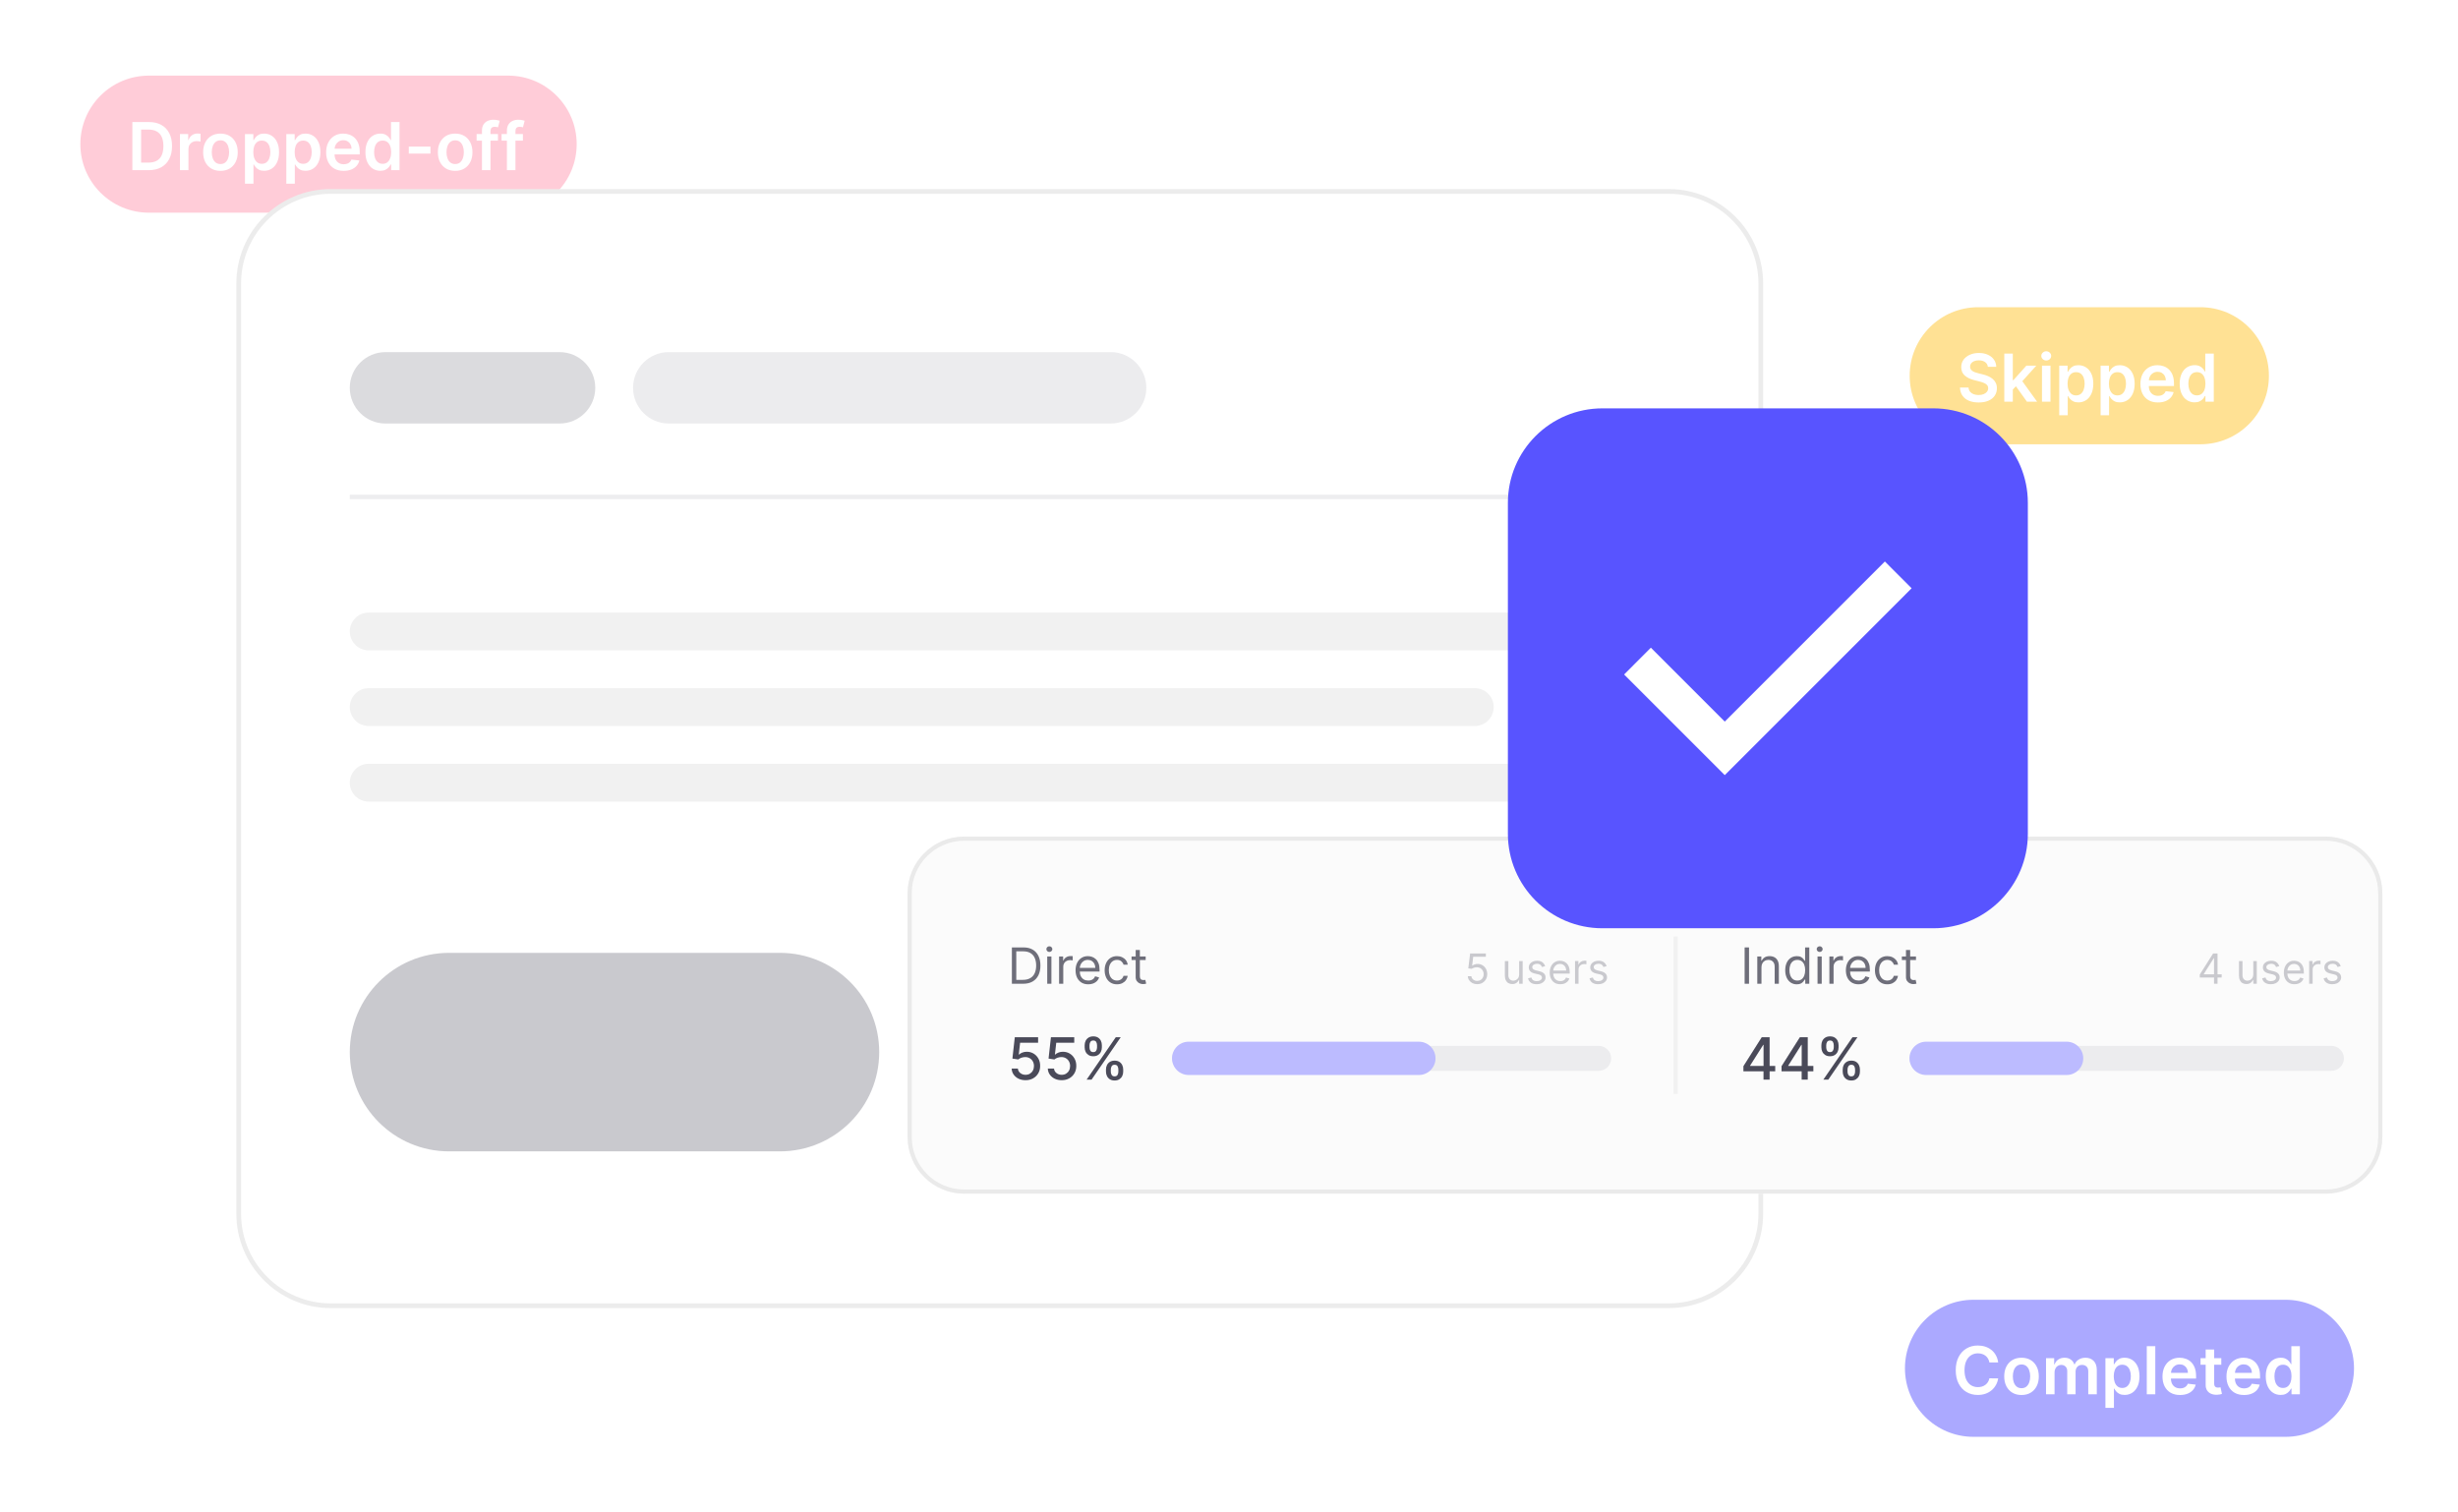 <svg width="520" height="320" viewBox="0 0 520 320" fill="none" xmlns="http://www.w3.org/2000/svg">
<g opacity="0.5">
<path d="M107.5 16H31.5C23.492 16 17 22.492 17 30.5C17 38.508 23.492 45 31.5 45H107.5C115.508 45 122 38.508 122 30.5C122 22.492 115.508 16 107.5 16Z" fill="#FF9AB2"/>
<path d="M31.454 36.002H28.004V25.82H31.524C32.535 25.82 33.403 26.024 34.129 26.432C34.858 26.836 35.418 27.418 35.809 28.177C36.2 28.936 36.396 29.844 36.396 30.901C36.396 31.962 36.199 32.873 35.804 33.636C35.413 34.398 34.848 34.983 34.109 35.391C33.373 35.798 32.488 36.002 31.454 36.002ZM29.848 34.406H31.365C32.074 34.406 32.666 34.277 33.14 34.019C33.614 33.757 33.97 33.367 34.209 32.85C34.447 32.33 34.566 31.68 34.566 30.901C34.566 30.122 34.447 29.476 34.209 28.962C33.97 28.445 33.617 28.059 33.15 27.804C32.685 27.546 32.109 27.416 31.419 27.416H29.848V34.406Z" fill="white"/>
<path d="M38.069 35.996V28.359H39.814V29.632H39.893C40.033 29.191 40.271 28.852 40.609 28.613C40.951 28.371 41.34 28.25 41.778 28.25C41.877 28.25 41.988 28.255 42.111 28.265C42.237 28.271 42.341 28.283 42.424 28.3V29.955C42.348 29.929 42.227 29.905 42.061 29.886C41.899 29.862 41.741 29.851 41.589 29.851C41.261 29.851 40.966 29.922 40.704 30.065C40.445 30.204 40.241 30.398 40.092 30.646C39.943 30.895 39.868 31.182 39.868 31.506V35.996H38.069Z" fill="white"/>
<path d="M46.636 36.151C45.89 36.151 45.244 35.986 44.697 35.658C44.15 35.33 43.726 34.871 43.424 34.281C43.126 33.691 42.977 33.002 42.977 32.213C42.977 31.424 43.126 30.733 43.424 30.14C43.726 29.547 44.15 29.086 44.697 28.758C45.244 28.43 45.89 28.266 46.636 28.266C47.382 28.266 48.028 28.43 48.575 28.758C49.122 29.086 49.544 29.547 49.843 30.14C50.144 30.733 50.295 31.424 50.295 32.213C50.295 33.002 50.144 33.691 49.843 34.281C49.544 34.871 49.122 35.33 48.575 35.658C48.028 35.986 47.382 36.151 46.636 36.151ZM46.646 34.709C47.05 34.709 47.389 34.598 47.66 34.376C47.932 34.15 48.134 33.849 48.267 33.471C48.403 33.093 48.471 32.672 48.471 32.208C48.471 31.741 48.403 31.318 48.267 30.94C48.134 30.559 47.932 30.256 47.66 30.031C47.389 29.805 47.05 29.692 46.646 29.692C46.232 29.692 45.887 29.805 45.612 30.031C45.34 30.256 45.136 30.559 45.001 30.94C44.868 31.318 44.802 31.741 44.802 32.208C44.802 32.672 44.868 33.093 45.001 33.471C45.136 33.849 45.34 34.15 45.612 34.376C45.887 34.598 46.232 34.709 46.646 34.709Z" fill="white"/>
<path d="M51.823 38.865V28.365H53.593V29.628H53.697C53.79 29.442 53.921 29.245 54.09 29.036C54.259 28.824 54.488 28.643 54.776 28.494C55.064 28.342 55.432 28.266 55.88 28.266C56.47 28.266 57.002 28.416 57.475 28.718C57.953 29.016 58.331 29.459 58.609 30.046C58.891 30.629 59.032 31.345 59.032 32.193C59.032 33.032 58.894 33.744 58.619 34.331C58.344 34.918 57.969 35.365 57.495 35.673C57.021 35.981 56.484 36.136 55.885 36.136C55.447 36.136 55.084 36.063 54.796 35.917C54.508 35.771 54.275 35.595 54.1 35.39C53.927 35.181 53.793 34.984 53.697 34.798H53.623V38.865H51.823ZM53.588 32.183C53.588 32.677 53.657 33.11 53.797 33.481C53.939 33.852 54.143 34.142 54.408 34.351C54.676 34.556 55.001 34.659 55.383 34.659C55.78 34.659 56.113 34.553 56.382 34.341C56.65 34.126 56.852 33.832 56.988 33.461C57.127 33.086 57.197 32.66 57.197 32.183C57.197 31.709 57.129 31.288 56.993 30.921C56.857 30.553 56.655 30.264 56.387 30.055C56.118 29.847 55.783 29.742 55.383 29.742C54.998 29.742 54.672 29.843 54.403 30.046C54.135 30.248 53.931 30.531 53.791 30.896C53.656 31.26 53.588 31.689 53.588 32.183Z" fill="white"/>
<path d="M60.573 38.865V28.365H62.343V29.628H62.447C62.54 29.442 62.671 29.245 62.84 29.036C63.009 28.824 63.238 28.643 63.526 28.494C63.814 28.342 64.182 28.266 64.63 28.266C65.22 28.266 65.751 28.416 66.225 28.718C66.703 29.016 67.081 29.459 67.359 30.046C67.641 30.629 67.782 31.345 67.782 32.193C67.782 33.032 67.644 33.744 67.369 34.331C67.094 34.918 66.719 35.365 66.245 35.673C65.771 35.981 65.234 36.136 64.635 36.136C64.197 36.136 63.834 36.063 63.546 35.917C63.258 35.771 63.026 35.595 62.85 35.39C62.677 35.181 62.543 34.984 62.447 34.798H62.373V38.865H60.573ZM62.338 32.183C62.338 32.677 62.407 33.11 62.547 33.481C62.689 33.852 62.893 34.142 63.158 34.351C63.426 34.556 63.751 34.659 64.132 34.659C64.53 34.659 64.863 34.553 65.132 34.341C65.4 34.126 65.602 33.832 65.738 33.461C65.877 33.086 65.947 32.66 65.947 32.183C65.947 31.709 65.879 31.288 65.743 30.921C65.607 30.553 65.405 30.264 65.137 30.055C64.868 29.847 64.534 29.742 64.132 29.742C63.748 29.742 63.422 29.843 63.153 30.046C62.885 30.248 62.681 30.531 62.541 30.896C62.406 31.26 62.338 31.689 62.338 32.183Z" fill="white"/>
<path d="M72.703 36.151C71.938 36.151 71.276 35.992 70.72 35.673C70.166 35.352 69.74 34.898 69.442 34.311C69.144 33.721 68.995 33.027 68.995 32.228C68.995 31.442 69.144 30.753 69.442 30.16C69.744 29.563 70.165 29.099 70.705 28.768C71.245 28.433 71.88 28.266 72.609 28.266C73.08 28.266 73.524 28.342 73.941 28.494C74.362 28.643 74.733 28.875 75.055 29.19C75.38 29.505 75.635 29.906 75.821 30.393C76.006 30.877 76.099 31.454 76.099 32.124V32.675H69.84V31.462H74.374C74.371 31.118 74.296 30.811 74.15 30.543C74.004 30.271 73.8 30.057 73.539 29.901C73.28 29.745 72.978 29.668 72.634 29.668C72.266 29.668 71.943 29.757 71.664 29.936C71.386 30.112 71.169 30.344 71.013 30.632C70.861 30.917 70.783 31.23 70.779 31.572V32.631C70.779 33.075 70.861 33.456 71.023 33.774C71.185 34.089 71.412 34.331 71.704 34.5C71.996 34.666 72.337 34.749 72.728 34.749C72.99 34.749 73.227 34.712 73.439 34.639C73.651 34.563 73.835 34.452 73.991 34.306C74.147 34.16 74.264 33.98 74.344 33.764L76.024 33.953C75.918 34.397 75.716 34.785 75.418 35.117C75.123 35.445 74.745 35.7 74.284 35.882C73.824 36.061 73.297 36.151 72.703 36.151Z" fill="white"/>
<path d="M80.455 36.136C79.855 36.136 79.319 35.982 78.844 35.674C78.371 35.366 77.996 34.918 77.721 34.332C77.446 33.745 77.308 33.032 77.308 32.194C77.308 31.345 77.448 30.63 77.726 30.046C78.008 29.459 78.387 29.017 78.864 28.719C79.342 28.417 79.874 28.266 80.46 28.266C80.908 28.266 81.276 28.343 81.564 28.495C81.852 28.644 82.081 28.825 82.25 29.037C82.419 29.246 82.55 29.443 82.643 29.629H82.717V25.82H84.522V36.002H82.752V34.799H82.643C82.55 34.985 82.416 35.182 82.24 35.391C82.064 35.596 81.832 35.772 81.544 35.918C81.256 36.063 80.893 36.136 80.455 36.136ZM80.958 34.66C81.339 34.66 81.663 34.557 81.932 34.352C82.2 34.143 82.404 33.853 82.543 33.481C82.683 33.11 82.752 32.678 82.752 32.184C82.752 31.69 82.683 31.261 82.543 30.896C82.407 30.532 82.205 30.248 81.937 30.046C81.672 29.844 81.345 29.743 80.958 29.743C80.556 29.743 80.222 29.847 79.953 30.056C79.685 30.265 79.483 30.553 79.347 30.921C79.211 31.289 79.143 31.71 79.143 32.184C79.143 32.661 79.211 33.087 79.347 33.462C79.486 33.833 79.69 34.126 79.958 34.342C80.23 34.554 80.563 34.66 80.958 34.66Z" fill="white"/>
<path d="M91.068 31.016V32.497H86.485V31.016H91.068Z" fill="white"/>
<path d="M96.292 36.151C95.547 36.151 94.9 35.986 94.353 35.658C93.807 35.33 93.382 34.871 93.081 34.281C92.782 33.691 92.633 33.002 92.633 32.213C92.633 31.424 92.782 30.733 93.081 30.14C93.382 29.547 93.807 29.086 94.353 28.758C94.9 28.43 95.547 28.266 96.292 28.266C97.038 28.266 97.684 28.43 98.231 28.758C98.778 29.086 99.201 29.547 99.499 30.14C99.801 30.733 99.951 31.424 99.951 32.213C99.951 33.002 99.801 33.691 99.499 34.281C99.201 34.871 98.778 35.33 98.231 35.658C97.684 35.986 97.038 36.151 96.292 36.151ZM96.302 34.709C96.707 34.709 97.045 34.598 97.317 34.376C97.588 34.15 97.79 33.849 97.923 33.471C98.059 33.093 98.127 32.672 98.127 32.208C98.127 31.741 98.059 31.318 97.923 30.94C97.79 30.559 97.588 30.256 97.317 30.031C97.045 29.805 96.707 29.692 96.302 29.692C95.888 29.692 95.543 29.805 95.268 30.031C94.996 30.256 94.793 30.559 94.657 30.94C94.524 31.318 94.458 31.741 94.458 32.208C94.458 32.672 94.524 33.093 94.657 33.471C94.793 33.849 94.996 34.15 95.268 34.376C95.543 34.598 95.888 34.709 96.302 34.709Z" fill="white"/>
<path d="M105.347 28.359V29.751H100.833V28.359H105.347ZM101.961 35.995V27.638C101.961 27.124 102.067 26.697 102.279 26.355C102.495 26.014 102.783 25.759 103.145 25.59C103.506 25.421 103.907 25.336 104.348 25.336C104.659 25.336 104.936 25.361 105.178 25.41C105.42 25.46 105.599 25.505 105.715 25.545L105.357 26.937C105.281 26.914 105.185 26.89 105.069 26.867C104.953 26.841 104.823 26.827 104.681 26.827C104.346 26.827 104.109 26.909 103.97 27.071C103.834 27.23 103.766 27.459 103.766 27.757V35.995H101.961Z" fill="white"/>
<path d="M110.624 28.359V29.751H106.11V28.359H110.624ZM107.239 35.995V27.638C107.239 27.124 107.345 26.697 107.557 26.355C107.772 26.014 108.061 25.759 108.422 25.59C108.783 25.421 109.184 25.336 109.625 25.336C109.937 25.336 110.213 25.361 110.455 25.41C110.697 25.46 110.876 25.505 110.992 25.545L110.634 26.937C110.558 26.914 110.462 26.89 110.346 26.867C110.23 26.841 110.101 26.827 109.958 26.827C109.623 26.827 109.386 26.909 109.247 27.071C109.111 27.23 109.043 27.459 109.043 27.757V35.995H107.239Z" fill="white"/>
</g>
<g opacity="0.5">
<path d="M465.5 65H418.5C410.492 65 404 71.492 404 79.5C404 87.508 410.492 94 418.5 94H465.5C473.508 94 480 87.508 480 79.5C480 71.492 473.508 65 465.5 65Z" fill="#FFC329"/>
<path d="M420.538 77.618C420.492 77.184 420.296 76.846 419.951 76.604C419.61 76.362 419.166 76.241 418.619 76.241C418.234 76.241 417.905 76.299 417.63 76.415C417.355 76.531 417.144 76.688 416.998 76.887C416.852 77.086 416.778 77.313 416.775 77.568C416.775 77.78 416.823 77.964 416.919 78.12C417.018 78.276 417.152 78.408 417.321 78.518C417.49 78.624 417.678 78.713 417.883 78.786C418.089 78.859 418.296 78.921 418.505 78.97L419.459 79.209C419.844 79.298 420.213 79.419 420.568 79.572C420.926 79.724 421.246 79.916 421.527 80.148C421.812 80.38 422.038 80.66 422.203 80.989C422.369 81.317 422.452 81.701 422.452 82.142C422.452 82.739 422.3 83.264 421.995 83.718C421.69 84.169 421.249 84.522 420.672 84.777C420.099 85.029 419.404 85.155 418.589 85.155C417.797 85.155 417.109 85.032 416.526 84.787C415.946 84.542 415.492 84.184 415.164 83.713C414.839 83.242 414.663 82.669 414.637 81.993H416.451C416.478 82.348 416.587 82.642 416.779 82.878C416.972 83.113 417.222 83.289 417.53 83.405C417.842 83.521 418.19 83.579 418.574 83.579C418.975 83.579 419.327 83.519 419.628 83.4C419.933 83.277 420.172 83.108 420.344 82.893C420.516 82.674 420.604 82.419 420.608 82.127C420.604 81.862 420.526 81.643 420.374 81.471C420.221 81.295 420.008 81.149 419.733 81.033C419.461 80.914 419.143 80.808 418.778 80.715L417.62 80.417C416.781 80.201 416.118 79.875 415.631 79.438C415.147 78.997 414.905 78.412 414.905 77.683C414.905 77.083 415.068 76.557 415.392 76.106C415.721 75.656 416.166 75.306 416.73 75.058C417.293 74.806 417.931 74.68 418.644 74.68C419.366 74.68 419.999 74.806 420.543 75.058C421.09 75.306 421.519 75.653 421.831 76.097C422.142 76.537 422.303 77.044 422.313 77.618H420.538Z" fill="white"/>
<path d="M425.657 82.598L425.653 80.425H425.941L428.685 77.358H430.788L427.412 81.117H427.04L425.657 82.598ZM424.017 84.994V74.812H425.817V84.994H424.017ZM428.809 84.994L426.324 81.519L427.537 80.251L430.962 84.994H428.809Z" fill="white"/>
<path d="M431.988 84.994V77.358H433.787V84.994H431.988ZM432.892 76.274C432.607 76.274 432.362 76.18 432.157 75.991C431.951 75.799 431.848 75.568 431.848 75.3C431.848 75.028 431.951 74.798 432.157 74.609C432.362 74.416 432.607 74.32 432.892 74.32C433.181 74.32 433.426 74.416 433.628 74.609C433.834 74.798 433.936 75.028 433.936 75.3C433.936 75.568 433.834 75.799 433.628 75.991C433.426 76.18 433.181 76.274 432.892 76.274Z" fill="white"/>
<path d="M435.638 87.865V77.365H437.408V78.628H437.512C437.605 78.442 437.736 78.245 437.905 78.036C438.074 77.824 438.303 77.644 438.591 77.494C438.879 77.342 439.247 77.266 439.695 77.266C440.285 77.266 440.817 77.416 441.291 77.718C441.768 78.016 442.146 78.459 442.424 79.046C442.706 79.629 442.847 80.345 442.847 81.193C442.847 82.032 442.709 82.744 442.434 83.331C442.159 83.918 441.785 84.365 441.311 84.673C440.837 84.981 440.3 85.136 439.7 85.136C439.262 85.136 438.899 85.063 438.611 84.917C438.323 84.771 438.091 84.595 437.915 84.39C437.743 84.181 437.608 83.984 437.512 83.798H437.438V87.865H435.638ZM437.403 81.183C437.403 81.677 437.472 82.11 437.612 82.481C437.754 82.852 437.958 83.142 438.223 83.351C438.492 83.556 438.816 83.659 439.198 83.659C439.595 83.659 439.928 83.553 440.197 83.341C440.465 83.126 440.668 82.832 440.803 82.461C440.943 82.086 441.012 81.66 441.012 81.183C441.012 80.709 440.944 80.288 440.808 79.921C440.673 79.553 440.47 79.264 440.202 79.055C439.933 78.847 439.599 78.742 439.198 78.742C438.813 78.742 438.487 78.843 438.218 79.046C437.95 79.248 437.746 79.531 437.607 79.896C437.471 80.26 437.403 80.689 437.403 81.183Z" fill="white"/>
<path d="M444.388 87.865V77.365H446.158V78.628H446.262C446.355 78.442 446.486 78.245 446.655 78.036C446.824 77.824 447.053 77.644 447.341 77.494C447.629 77.342 447.997 77.266 448.445 77.266C449.035 77.266 449.567 77.416 450.041 77.718C450.518 78.016 450.896 78.459 451.174 79.046C451.456 79.629 451.597 80.345 451.597 81.193C451.597 82.032 451.459 82.744 451.184 83.331C450.909 83.918 450.535 84.365 450.061 84.673C449.587 84.981 449.05 85.136 448.45 85.136C448.012 85.136 447.649 85.063 447.361 84.917C447.073 84.771 446.841 84.595 446.665 84.39C446.493 84.181 446.358 83.984 446.262 83.798H446.188V87.865H444.388ZM446.153 81.183C446.153 81.677 446.222 82.11 446.362 82.481C446.504 82.852 446.708 83.142 446.973 83.351C447.242 83.556 447.566 83.659 447.948 83.659C448.345 83.659 448.678 83.553 448.947 83.341C449.215 83.126 449.418 82.832 449.553 82.461C449.693 82.086 449.762 81.66 449.762 81.183C449.762 80.709 449.694 80.288 449.558 79.921C449.423 79.553 449.22 79.264 448.952 79.055C448.683 78.847 448.349 78.742 447.948 78.742C447.563 78.742 447.237 78.843 446.968 79.046C446.7 79.248 446.496 79.531 446.357 79.896C446.221 80.26 446.153 80.689 446.153 81.183Z" fill="white"/>
<path d="M456.519 85.151C455.753 85.151 455.092 84.992 454.535 84.673C453.981 84.352 453.556 83.898 453.257 83.311C452.959 82.721 452.81 82.027 452.81 81.228C452.81 80.442 452.959 79.753 453.257 79.16C453.559 78.563 453.98 78.099 454.52 77.768C455.06 77.433 455.695 77.266 456.424 77.266C456.895 77.266 457.339 77.342 457.757 77.494C458.177 77.644 458.549 77.876 458.87 78.19C459.195 78.505 459.45 78.906 459.636 79.394C459.821 79.877 459.914 80.454 459.914 81.124V81.675H453.655V80.462H458.189C458.186 80.118 458.111 79.811 457.965 79.543C457.82 79.271 457.616 79.057 457.354 78.901C457.095 78.746 456.794 78.668 456.449 78.668C456.081 78.668 455.758 78.757 455.48 78.936C455.201 79.112 454.984 79.344 454.828 79.632C454.676 79.917 454.598 80.23 454.595 80.572V81.631C454.595 82.075 454.676 82.456 454.838 82.774C455.001 83.089 455.228 83.331 455.519 83.5C455.811 83.666 456.152 83.749 456.544 83.749C456.805 83.749 457.042 83.712 457.254 83.639C457.467 83.563 457.651 83.452 457.806 83.306C457.962 83.16 458.08 82.98 458.159 82.764L459.84 82.953C459.734 83.397 459.531 83.785 459.233 84.117C458.938 84.445 458.56 84.7 458.1 84.882C457.639 85.061 457.112 85.151 456.519 85.151Z" fill="white"/>
<path d="M464.271 85.129C463.671 85.129 463.134 84.974 462.66 84.666C462.186 84.358 461.811 83.91 461.536 83.324C461.261 82.737 461.124 82.025 461.124 81.186C461.124 80.338 461.263 79.622 461.541 79.038C461.823 78.452 462.202 78.009 462.68 77.711C463.157 77.409 463.689 77.258 464.276 77.258C464.723 77.258 465.091 77.335 465.379 77.487C465.668 77.636 465.896 77.817 466.065 78.029C466.234 78.238 466.365 78.435 466.458 78.621H466.533V74.812H468.337V84.994H466.567V83.791H466.458C466.365 83.977 466.231 84.174 466.055 84.383C465.88 84.588 465.648 84.764 465.359 84.91C465.071 85.056 464.708 85.129 464.271 85.129ZM464.773 83.652C465.154 83.652 465.479 83.549 465.747 83.344C466.016 83.135 466.219 82.845 466.359 82.474C466.498 82.103 466.567 81.67 466.567 81.176C466.567 80.682 466.498 80.253 466.359 79.888C466.223 79.524 466.021 79.24 465.752 79.038C465.487 78.836 465.161 78.735 464.773 78.735C464.372 78.735 464.037 78.84 463.768 79.048C463.5 79.257 463.298 79.546 463.162 79.913C463.026 80.281 462.958 80.702 462.958 81.176C462.958 81.653 463.026 82.079 463.162 82.454C463.301 82.825 463.505 83.118 463.773 83.334C464.045 83.546 464.378 83.652 464.773 83.652Z" fill="white"/>
</g>
<g filter="url(#filter0_d_5152_31177)">
<path d="M353 39.5H70C59.23 39.5 50.5 48.23 50.5 59V255.767C50.5 266.537 59.23 275.267 70 275.267H353C363.77 275.267 372.5 266.537 372.5 255.767V59C372.5 48.23 363.77 39.5 353 39.5Z" fill="white"/>
<path d="M118.376 73.5H81.553C77.382 73.5 74 76.882 74 81.053V81.053C74 85.225 77.382 88.607 81.553 88.607H118.376C122.547 88.607 125.929 85.225 125.929 81.053V81.053C125.929 76.882 122.547 73.5 118.376 73.5Z" fill="#DBDBDE"/>
<path d="M234.955 73.5H141.482C137.311 73.5 133.929 76.882 133.929 81.053V81.053C133.929 85.225 137.311 88.607 141.482 88.607H234.955C239.126 88.607 242.508 85.225 242.508 81.053C242.508 76.882 239.126 73.5 234.955 73.5Z" fill="#ECECEE"/>
<path d="M74 104.133H349" stroke="#EDEDEF" stroke-width="0.944"/>
<path d="M345 128.602H78C75.791 128.602 74 130.392 74 132.602C74 134.811 75.791 136.602 78 136.602H345C347.209 136.602 349 134.811 349 132.602C349 130.392 347.209 128.602 345 128.602Z" fill="#F1F1F1"/>
<path d="M312 144.602H78C75.791 144.602 74 146.392 74 148.602C74 150.811 75.791 152.602 78 152.602H312C314.209 152.602 316 150.811 316 148.602C316 146.392 314.209 144.602 312 144.602Z" fill="#F1F1F1"/>
<path d="M329.6 160.602H78C75.791 160.602 74 162.392 74 164.602C74 166.811 75.791 168.602 78 168.602H329.6C331.809 168.602 333.6 166.811 333.6 164.602C333.6 162.392 331.809 160.602 329.6 160.602Z" fill="#F1F1F1"/>
<path d="M165 200.602H95C83.402 200.602 74 210.004 74 221.602C74 233.2 83.402 242.602 95 242.602H165C176.598 242.602 186 233.2 186 221.602C186 210.004 176.598 200.602 165 200.602Z" fill="#C9C9CE"/>
<path d="M353 39.5H70C59.23 39.5 50.5 48.23 50.5 59V255.767C50.5 266.537 59.23 275.267 70 275.267H353C363.77 275.267 372.5 266.537 372.5 255.767V59C372.5 48.23 363.77 39.5 353 39.5Z" stroke="#ECECEC"/>
</g>
<g filter="url(#filter1_d_5152_31177)">
<path d="M492 176H204C197.373 176 192 181.373 192 188V239.561C192 246.188 197.373 251.561 204 251.561H492C498.627 251.561 504 246.188 504 239.561V188C504 181.373 498.627 176 492 176Z" fill="#FBFBFB"/>
<path d="M216.441 207.14H214.069V199.453H216.546C217.292 199.453 217.93 199.607 218.461 199.915C218.991 200.22 219.398 200.659 219.68 201.232C219.963 201.803 220.105 202.486 220.105 203.281C220.105 204.082 219.962 204.771 219.677 205.349C219.391 205.925 218.976 206.368 218.431 206.678C217.885 206.986 217.222 207.14 216.441 207.14ZM215 206.314H216.381C217.017 206.314 217.544 206.191 217.961 205.946C218.379 205.701 218.691 205.352 218.896 204.899C219.101 204.446 219.204 203.907 219.204 203.281C219.204 202.661 219.102 202.127 218.9 201.679C218.697 201.228 218.394 200.883 217.991 200.643C217.589 200.4 217.087 200.279 216.486 200.279H215V206.314Z" fill="#6E6E7A"/>
<path d="M221.546 207.138V201.373H222.432V207.138H221.546ZM221.996 200.412C221.824 200.412 221.675 200.353 221.55 200.236C221.427 200.118 221.366 199.977 221.366 199.811C221.366 199.646 221.427 199.505 221.55 199.387C221.675 199.27 221.824 199.211 221.996 199.211C222.169 199.211 222.316 199.27 222.439 199.387C222.564 199.505 222.627 199.646 222.627 199.811C222.627 199.977 222.564 200.118 222.439 200.236C222.316 200.353 222.169 200.412 221.996 200.412Z" fill="#6E6E7A"/>
<path d="M224.054 207.136V201.371H224.91V202.242H224.97C225.075 201.956 225.265 201.725 225.54 201.547C225.815 201.37 226.126 201.281 226.471 201.281C226.536 201.281 226.617 201.282 226.715 201.284C226.813 201.287 226.886 201.291 226.936 201.296V202.197C226.906 202.189 226.838 202.178 226.73 202.163C226.625 202.145 226.513 202.136 226.396 202.136C226.116 202.136 225.865 202.195 225.645 202.313C225.428 202.428 225.255 202.588 225.127 202.793C225.002 202.996 224.94 203.227 224.94 203.488V207.136H224.054Z" fill="#6E6E7A"/>
<path d="M230.228 207.257C229.672 207.257 229.193 207.134 228.79 206.889C228.39 206.641 228.081 206.296 227.863 205.853C227.648 205.408 227.541 204.89 227.541 204.299C227.541 203.709 227.648 203.188 227.863 202.738C228.081 202.285 228.384 201.932 228.772 201.68C229.162 201.424 229.617 201.297 230.138 201.297C230.438 201.297 230.735 201.347 231.027 201.447C231.32 201.547 231.587 201.71 231.827 201.935C232.067 202.157 232.258 202.453 232.401 202.821C232.544 203.188 232.615 203.641 232.615 204.179V204.555H228.171V203.789H231.714C231.714 203.464 231.649 203.173 231.519 202.918C231.391 202.663 231.209 202.461 230.971 202.314C230.736 202.166 230.458 202.092 230.138 202.092C229.785 202.092 229.48 202.18 229.222 202.355C228.967 202.528 228.77 202.753 228.633 203.031C228.495 203.308 228.426 203.606 228.426 203.924V204.434C228.426 204.87 228.501 205.239 228.652 205.542C228.804 205.842 229.016 206.071 229.286 206.228C229.556 206.384 229.87 206.461 230.228 206.461C230.461 206.461 230.671 206.429 230.858 206.364C231.049 206.296 231.213 206.196 231.35 206.063C231.488 205.928 231.594 205.761 231.669 205.56L232.525 205.801C232.435 206.091 232.283 206.346 232.071 206.566C231.858 206.784 231.595 206.954 231.283 207.077C230.97 207.197 230.618 207.257 230.228 207.257Z" fill="#6E6E7A"/>
<path d="M236.304 207.257C235.764 207.257 235.299 207.129 234.908 206.874C234.518 206.619 234.218 206.267 234.007 205.819C233.797 205.371 233.692 204.86 233.692 204.284C233.692 203.699 233.8 203.182 234.015 202.734C234.233 202.284 234.535 201.932 234.923 201.68C235.314 201.424 235.769 201.297 236.289 201.297C236.695 201.297 237.06 201.372 237.385 201.522C237.711 201.672 237.977 201.882 238.185 202.152C238.392 202.423 238.521 202.738 238.571 203.098H237.686C237.618 202.836 237.468 202.603 237.235 202.4C237.005 202.195 236.695 202.092 236.304 202.092C235.959 202.092 235.656 202.182 235.396 202.363C235.138 202.54 234.937 202.792 234.792 203.117C234.649 203.44 234.578 203.819 234.578 204.254C234.578 204.7 234.648 205.088 234.788 205.418C234.931 205.748 235.131 206.005 235.389 206.187C235.649 206.37 235.954 206.461 236.304 206.461C236.535 206.461 236.744 206.421 236.931 206.341C237.119 206.261 237.278 206.146 237.408 205.996C237.538 205.846 237.631 205.665 237.686 205.455H238.571C238.521 205.796 238.397 206.102 238.2 206.375C238.005 206.645 237.746 206.86 237.423 207.02C237.103 207.178 236.73 207.257 236.304 207.257Z" fill="#6E6E7A"/>
<path d="M242.373 201.373V202.123H239.386V201.373H242.373ZM240.257 199.992H241.142V205.486C241.142 205.737 241.179 205.924 241.251 206.049C241.326 206.172 241.421 206.255 241.536 206.297C241.654 206.337 241.778 206.357 241.908 206.357C242.006 206.357 242.086 206.352 242.148 206.342C242.211 206.33 242.261 206.32 242.298 206.312L242.479 207.108C242.418 207.13 242.335 207.153 242.227 207.175C242.119 207.2 241.983 207.213 241.818 207.213C241.568 207.213 241.323 207.159 241.082 207.051C240.845 206.944 240.647 206.78 240.489 206.56C240.334 206.34 240.257 206.062 240.257 205.727V199.992Z" fill="#6E6E7A"/>
<path d="M312.513 207.227C312.146 207.227 311.815 207.154 311.521 207.009C311.227 206.863 310.992 206.662 310.814 206.408C310.637 206.154 310.54 205.864 310.523 205.539H311.274C311.303 205.828 311.435 206.068 311.668 206.258C311.904 206.446 312.185 206.539 312.513 206.539C312.775 206.539 313.009 206.478 313.213 206.355C313.42 206.232 313.581 206.063 313.698 205.848C313.817 205.631 313.876 205.386 313.876 205.113C313.876 204.834 313.815 204.585 313.692 204.366C313.571 204.145 313.404 203.97 313.191 203.843C312.979 203.716 312.736 203.651 312.463 203.649C312.267 203.647 312.065 203.678 311.859 203.74C311.653 203.801 311.483 203.879 311.349 203.975L310.624 203.887L311.011 200.734H314.339V201.422H311.662L311.437 203.312H311.474C311.606 203.207 311.77 203.121 311.968 203.052C312.167 202.983 312.373 202.949 312.588 202.949C312.98 202.949 313.329 203.043 313.635 203.23C313.944 203.416 314.186 203.67 314.361 203.993C314.538 204.317 314.627 204.686 314.627 205.101C314.627 205.509 314.535 205.874 314.352 206.195C314.17 206.514 313.92 206.767 313.601 206.952C313.282 207.136 312.919 207.227 312.513 207.227Z" fill="#C9C9CE"/>
<path d="M321.387 205.176V202.336H322.125V207.14H321.387V206.327H321.337C321.224 206.571 321.049 206.778 320.811 206.949C320.574 207.118 320.273 207.202 319.91 207.202C319.61 207.202 319.343 207.137 319.11 207.005C318.876 206.872 318.693 206.672 318.559 206.405C318.426 206.136 318.359 205.797 318.359 205.388V202.336H319.097V205.338C319.097 205.689 319.195 205.968 319.391 206.177C319.589 206.385 319.842 206.489 320.148 206.489C320.332 206.489 320.518 206.442 320.708 206.349C320.9 206.255 321.06 206.111 321.19 205.917C321.321 205.723 321.387 205.476 321.387 205.176Z" fill="#C9C9CE"/>
<path d="M326.88 203.412L326.217 203.599C326.175 203.489 326.113 203.381 326.032 203.277C325.953 203.171 325.844 203.083 325.707 203.014C325.569 202.946 325.393 202.911 325.178 202.911C324.884 202.911 324.639 202.979 324.443 203.115C324.249 203.248 324.152 203.418 324.152 203.624C324.152 203.808 324.219 203.953 324.353 204.059C324.486 204.165 324.695 204.254 324.978 204.325L325.691 204.5C326.121 204.604 326.441 204.764 326.651 204.979C326.862 205.191 326.967 205.466 326.967 205.801C326.967 206.076 326.888 206.323 326.73 206.539C326.573 206.756 326.354 206.927 326.073 207.052C325.791 207.177 325.464 207.24 325.091 207.24C324.601 207.24 324.195 207.134 323.874 206.921C323.553 206.708 323.35 206.398 323.264 205.989L323.965 205.814C324.031 206.072 324.158 206.266 324.343 206.396C324.531 206.525 324.776 206.589 325.078 206.589C325.422 206.589 325.695 206.516 325.898 206.37C326.102 206.222 326.204 206.045 326.204 205.839C326.204 205.672 326.146 205.532 326.029 205.42C325.912 205.305 325.733 205.219 325.491 205.163L324.69 204.976C324.25 204.871 323.927 204.71 323.721 204.491C323.516 204.27 323.414 203.993 323.414 203.662C323.414 203.391 323.49 203.151 323.643 202.943C323.797 202.734 324.006 202.57 324.271 202.451C324.538 202.333 324.84 202.273 325.178 202.273C325.654 202.273 326.027 202.377 326.298 202.586C326.571 202.794 326.765 203.07 326.88 203.412Z" fill="#C9C9CE"/>
<path d="M330.093 207.24C329.63 207.24 329.23 207.138 328.895 206.933C328.561 206.727 328.304 206.439 328.122 206.07C327.943 205.699 327.853 205.267 327.853 204.775C327.853 204.283 327.943 203.85 328.122 203.474C328.304 203.097 328.556 202.803 328.879 202.592C329.204 202.38 329.584 202.273 330.018 202.273C330.268 202.273 330.515 202.315 330.759 202.398C331.003 202.482 331.225 202.617 331.425 202.805C331.625 202.99 331.785 203.237 331.904 203.543C332.022 203.85 332.082 204.227 332.082 204.675V204.988H328.379V204.35H331.331C331.331 204.079 331.277 203.837 331.169 203.624C331.062 203.412 330.91 203.244 330.712 203.121C330.516 202.998 330.284 202.936 330.018 202.936C329.724 202.936 329.469 203.009 329.254 203.155C329.042 203.299 328.878 203.487 328.763 203.718C328.649 203.95 328.591 204.198 328.591 204.463V204.888C328.591 205.251 328.654 205.558 328.779 205.811C328.906 206.061 329.082 206.252 329.308 206.383C329.533 206.512 329.794 206.577 330.093 206.577C330.287 206.577 330.462 206.55 330.618 206.496C330.777 206.439 330.913 206.356 331.028 206.245C331.143 206.133 331.231 205.993 331.294 205.826L332.007 206.026C331.932 206.268 331.806 206.481 331.628 206.664C331.451 206.846 331.232 206.988 330.972 207.09C330.711 207.19 330.418 207.24 330.093 207.24Z" fill="#C9C9CE"/>
<path d="M333.205 207.137V202.333H333.918V203.058H333.968C334.055 202.821 334.214 202.628 334.443 202.48C334.673 202.332 334.931 202.258 335.219 202.258C335.273 202.258 335.341 202.259 335.422 202.261C335.504 202.263 335.565 202.266 335.607 202.27V203.021C335.582 203.015 335.524 203.005 335.435 202.993C335.347 202.978 335.254 202.971 335.156 202.971C334.923 202.971 334.714 203.02 334.531 203.118C334.349 203.214 334.206 203.347 334.099 203.518C333.995 203.687 333.943 203.88 333.943 204.097V207.137H333.205Z" fill="#C9C9CE"/>
<path d="M339.885 203.412L339.222 203.599C339.18 203.489 339.118 203.381 339.037 203.277C338.958 203.171 338.849 203.083 338.712 203.014C338.574 202.946 338.398 202.911 338.183 202.911C337.889 202.911 337.644 202.979 337.448 203.115C337.254 203.248 337.157 203.418 337.157 203.624C337.157 203.808 337.224 203.953 337.357 204.059C337.491 204.165 337.699 204.254 337.983 204.325L338.696 204.5C339.126 204.604 339.446 204.764 339.656 204.979C339.867 205.191 339.972 205.466 339.972 205.801C339.972 206.076 339.893 206.323 339.735 206.539C339.578 206.756 339.359 206.927 339.078 207.052C338.796 207.177 338.469 207.24 338.096 207.24C337.606 207.24 337.2 207.134 336.879 206.921C336.558 206.708 336.355 206.398 336.269 205.989L336.97 205.814C337.036 206.072 337.163 206.266 337.348 206.396C337.536 206.525 337.781 206.589 338.083 206.589C338.427 206.589 338.7 206.516 338.903 206.37C339.107 206.222 339.209 206.045 339.209 205.839C339.209 205.672 339.151 205.532 339.034 205.42C338.917 205.305 338.738 205.219 338.496 205.163L337.695 204.976C337.255 204.871 336.932 204.71 336.726 204.491C336.521 204.27 336.419 203.993 336.419 203.662C336.419 203.391 336.495 203.151 336.648 202.943C336.802 202.734 337.011 202.57 337.276 202.451C337.543 202.333 337.845 202.273 338.183 202.273C338.659 202.273 339.032 202.377 339.303 202.586C339.576 202.794 339.77 203.07 339.885 203.412Z" fill="#C9C9CE"/>
<path d="M216.961 227.544C216.412 227.544 215.918 227.439 215.481 227.229C215.046 227.015 214.698 226.723 214.438 226.353C214.179 225.982 214.04 225.559 214.022 225.083H215.336C215.368 225.468 215.539 225.785 215.848 226.033C216.158 226.281 216.529 226.405 216.961 226.405C217.305 226.405 217.61 226.326 217.876 226.169C218.144 226.008 218.355 225.788 218.506 225.508C218.661 225.227 218.738 224.908 218.738 224.549C218.738 224.184 218.66 223.858 218.502 223.572C218.344 223.286 218.127 223.061 217.85 222.898C217.575 222.734 217.26 222.651 216.904 222.648C216.632 222.648 216.359 222.695 216.085 222.788C215.81 222.882 215.589 223.004 215.419 223.156L214.18 222.972L214.684 218.453H219.614V219.614H215.809L215.524 222.123H215.577C215.752 221.954 215.984 221.812 216.273 221.698C216.565 221.584 216.877 221.527 217.21 221.527C217.756 221.527 218.242 221.657 218.668 221.917C219.097 222.177 219.435 222.532 219.68 222.981C219.928 223.428 220.051 223.942 220.048 224.522C220.051 225.103 219.919 225.621 219.654 226.077C219.391 226.532 219.026 226.891 218.559 227.154C218.095 227.414 217.562 227.544 216.961 227.544Z" fill="#4A4A59"/>
<path d="M224.607 227.544C224.058 227.544 223.565 227.439 223.127 227.229C222.692 227.015 222.345 226.723 222.085 226.353C221.825 225.982 221.686 225.559 221.669 225.083H222.983C223.015 225.468 223.185 225.785 223.495 226.033C223.804 226.281 224.175 226.405 224.607 226.405C224.952 226.405 225.257 226.326 225.522 226.169C225.791 226.008 226.001 225.788 226.153 225.508C226.307 225.227 226.385 224.908 226.385 224.549C226.385 224.184 226.306 223.858 226.148 223.572C225.991 223.286 225.773 223.061 225.496 222.898C225.222 222.734 224.906 222.651 224.55 222.648C224.279 222.648 224.006 222.695 223.731 222.788C223.457 222.882 223.235 223.004 223.066 223.156L221.827 222.972L222.33 218.453H227.261V219.614H223.455L223.171 222.123H223.223C223.399 221.954 223.631 221.812 223.92 221.698C224.211 221.584 224.524 221.527 224.857 221.527C225.403 221.527 225.889 221.657 226.315 221.917C226.744 222.177 227.081 222.532 227.326 222.981C227.574 223.428 227.697 223.942 227.694 224.522C227.697 225.103 227.566 225.621 227.3 226.077C227.037 226.532 226.672 226.891 226.205 227.154C225.741 227.414 225.208 227.544 224.607 227.544Z" fill="#4A4A59"/>
<path d="M233.974 225.743V225.27C233.974 224.931 234.044 224.622 234.185 224.342C234.328 224.058 234.535 223.832 234.806 223.663C235.081 223.491 235.412 223.404 235.8 223.404C236.197 223.404 236.53 223.489 236.799 223.658C237.067 223.828 237.27 224.054 237.407 224.337C237.547 224.62 237.617 224.931 237.617 225.27V225.743C237.617 226.081 237.547 226.392 237.407 226.675C237.267 226.956 237.061 227.182 236.79 227.354C236.521 227.523 236.191 227.608 235.8 227.608C235.406 227.608 235.073 227.523 234.802 227.354C234.53 227.182 234.325 226.956 234.185 226.675C234.044 226.392 233.974 226.081 233.974 225.743ZM234.995 225.27V225.743C234.995 225.994 235.054 226.221 235.174 226.426C235.294 226.63 235.503 226.732 235.8 226.732C236.095 226.732 236.301 226.63 236.418 226.426C236.534 226.221 236.593 225.994 236.593 225.743V225.27C236.593 225.019 236.536 224.791 236.422 224.587C236.311 224.382 236.104 224.28 235.8 224.28C235.508 224.28 235.301 224.382 235.179 224.587C235.056 224.791 234.995 225.019 234.995 225.27ZM229.464 220.611V220.138C229.464 219.799 229.534 219.488 229.674 219.205C229.817 218.922 230.025 218.696 230.296 218.526C230.571 218.357 230.902 218.273 231.29 218.273C231.687 218.273 232.02 218.357 232.289 218.526C232.557 218.696 232.76 218.922 232.897 219.205C233.034 219.488 233.103 219.799 233.103 220.138V220.611C233.103 220.949 233.033 221.26 232.893 221.543C232.756 221.824 232.551 222.05 232.28 222.222C232.011 222.391 231.681 222.476 231.29 222.476C230.893 222.476 230.559 222.391 230.287 222.222C230.019 222.05 229.815 221.824 229.674 221.543C229.534 221.26 229.464 220.949 229.464 220.611ZM230.489 220.138V220.611C230.489 220.862 230.547 221.09 230.664 221.294C230.784 221.498 230.992 221.6 231.29 221.6C231.582 221.6 231.786 221.498 231.903 221.294C232.023 221.09 232.083 220.862 232.083 220.611V220.138C232.083 219.887 232.026 219.659 231.912 219.455C231.798 219.25 231.591 219.148 231.29 219.148C230.998 219.148 230.791 219.25 230.668 219.455C230.549 219.659 230.489 219.887 230.489 220.138ZM229.88 227.424L236.045 218.456H237.092L230.927 227.424H229.88Z" fill="#4A4A59"/>
<path d="M338.206 220.281H250.588C249.129 220.281 247.946 221.464 247.946 222.924C247.946 224.383 249.129 225.566 250.588 225.566H338.206C339.665 225.566 340.848 224.383 340.848 222.924C340.848 221.464 339.665 220.281 338.206 220.281Z" fill="#ECECEE"/>
<path d="M300.165 219.398H251.469C249.523 219.398 247.946 220.976 247.946 222.921C247.946 224.867 249.523 226.445 251.469 226.445H300.165C302.11 226.445 303.688 224.867 303.688 222.921C303.688 220.976 302.11 219.398 300.165 219.398Z" fill="#BCBBFF"/>
<path d="M354.942 197.141H354.061V230.425H354.942V197.141Z" fill="#F1F1F1"/>
<path d="M370.014 199.453V207.14H369.083V199.453H370.014Z" fill="#6E6E7A"/>
<path d="M372.646 203.669V207.137H371.76V201.372H372.616V202.273H372.691C372.826 201.98 373.031 201.745 373.306 201.567C373.582 201.387 373.937 201.297 374.372 201.297C374.763 201.297 375.104 201.377 375.397 201.537C375.69 201.695 375.917 201.935 376.08 202.258C376.243 202.578 376.324 202.983 376.324 203.474V207.137H375.438V203.534C375.438 203.081 375.321 202.728 375.085 202.475C374.85 202.22 374.527 202.092 374.117 202.092C373.834 202.092 373.582 202.154 373.359 202.276C373.139 202.399 372.965 202.578 372.837 202.813C372.71 203.048 372.646 203.333 372.646 203.669Z" fill="#6E6E7A"/>
<path d="M380.119 207.26C379.639 207.26 379.215 207.139 378.847 206.896C378.479 206.651 378.191 206.305 377.984 205.86C377.776 205.412 377.672 204.883 377.672 204.272C377.672 203.667 377.776 203.141 377.984 202.696C378.191 202.251 378.48 201.907 378.851 201.664C379.221 201.421 379.649 201.3 380.134 201.3C380.51 201.3 380.806 201.362 381.024 201.487C381.244 201.61 381.412 201.75 381.527 201.908C381.644 202.063 381.736 202.191 381.801 202.291H381.876V199.453H382.762V207.14H381.906V206.254H381.801C381.736 206.359 381.643 206.492 381.523 206.652C381.403 206.809 381.232 206.951 381.009 207.076C380.786 207.199 380.49 207.26 380.119 207.26ZM380.239 206.464C380.595 206.464 380.895 206.372 381.14 206.186C381.385 205.999 381.572 205.74 381.7 205.41C381.827 205.077 381.891 204.693 381.891 204.257C381.891 203.827 381.828 203.45 381.703 203.128C381.578 202.802 381.393 202.55 381.148 202.369C380.903 202.187 380.6 202.095 380.239 202.095C379.864 202.095 379.551 202.192 379.301 202.384C379.053 202.575 378.867 202.834 378.742 203.161C378.619 203.487 378.558 203.852 378.558 204.257C378.558 204.668 378.621 205.04 378.746 205.376C378.873 205.709 379.061 205.974 379.309 206.171C379.559 206.367 379.869 206.464 380.239 206.464Z" fill="#6E6E7A"/>
<path d="M384.507 207.138V201.373H385.393V207.138H384.507ZM384.957 200.412C384.785 200.412 384.636 200.353 384.511 200.236C384.388 200.118 384.327 199.977 384.327 199.811C384.327 199.646 384.388 199.505 384.511 199.387C384.636 199.27 384.785 199.211 384.957 199.211C385.13 199.211 385.278 199.27 385.4 199.387C385.525 199.505 385.588 199.646 385.588 199.811C385.588 199.977 385.525 200.118 385.4 200.236C385.278 200.353 385.13 200.412 384.957 200.412Z" fill="#6E6E7A"/>
<path d="M387.015 207.136V201.371H387.871V202.242H387.931C388.036 201.956 388.226 201.725 388.501 201.547C388.777 201.37 389.087 201.281 389.432 201.281C389.497 201.281 389.578 201.282 389.676 201.284C389.774 201.287 389.847 201.291 389.898 201.296V202.197C389.867 202.189 389.799 202.178 389.691 202.163C389.586 202.145 389.475 202.136 389.357 202.136C389.077 202.136 388.827 202.195 388.606 202.313C388.389 202.428 388.216 202.588 388.088 202.793C387.963 202.996 387.901 203.227 387.901 203.488V207.136H387.015Z" fill="#6E6E7A"/>
<path d="M393.189 207.257C392.634 207.257 392.154 207.134 391.752 206.889C391.351 206.641 391.042 206.296 390.825 205.853C390.609 205.408 390.502 204.89 390.502 204.299C390.502 203.709 390.609 203.188 390.825 202.738C391.042 202.285 391.345 201.932 391.733 201.68C392.123 201.424 392.579 201.297 393.099 201.297C393.399 201.297 393.696 201.347 393.989 201.447C394.281 201.547 394.548 201.71 394.788 201.935C395.028 202.157 395.22 202.453 395.362 202.821C395.505 203.188 395.576 203.641 395.576 204.179V204.555H391.132V203.789H394.675C394.675 203.464 394.61 203.173 394.48 202.918C394.353 202.663 394.17 202.461 393.932 202.314C393.697 202.166 393.419 202.092 393.099 202.092C392.746 202.092 392.441 202.18 392.183 202.355C391.928 202.528 391.732 202.753 391.594 203.031C391.456 203.308 391.388 203.606 391.388 203.924V204.434C391.388 204.87 391.463 205.239 391.613 205.542C391.765 205.842 391.977 206.071 392.247 206.228C392.517 206.384 392.831 206.461 393.189 206.461C393.422 206.461 393.632 206.429 393.82 206.364C394.01 206.296 394.174 206.196 394.311 206.063C394.449 205.928 394.555 205.761 394.63 205.56L395.486 205.801C395.396 206.091 395.245 206.346 395.032 206.566C394.819 206.784 394.557 206.954 394.244 207.077C393.931 207.197 393.579 207.257 393.189 207.257Z" fill="#6E6E7A"/>
<path d="M399.266 207.257C398.725 207.257 398.26 207.129 397.869 206.874C397.479 206.619 397.179 206.267 396.969 205.819C396.758 205.371 396.653 204.86 396.653 204.284C396.653 203.699 396.761 203.182 396.976 202.734C397.194 202.284 397.497 201.932 397.884 201.68C398.275 201.424 398.73 201.297 399.251 201.297C399.656 201.297 400.021 201.372 400.347 201.522C400.672 201.672 400.938 201.882 401.146 202.152C401.354 202.423 401.482 202.738 401.533 203.098H400.647C400.579 202.836 400.429 202.603 400.196 202.4C399.966 202.195 399.656 202.092 399.266 202.092C398.92 202.092 398.618 202.182 398.357 202.363C398.1 202.54 397.898 202.792 397.753 203.117C397.61 203.44 397.539 203.819 397.539 204.254C397.539 204.7 397.609 205.088 397.749 205.418C397.892 205.748 398.092 206.005 398.35 206.187C398.61 206.37 398.915 206.461 399.266 206.461C399.496 206.461 399.705 206.421 399.892 206.341C400.08 206.261 400.239 206.146 400.369 205.996C400.499 205.846 400.592 205.665 400.647 205.455H401.533C401.482 205.796 401.359 206.102 401.161 206.375C400.966 206.645 400.707 206.86 400.384 207.02C400.064 207.178 399.691 207.257 399.266 207.257Z" fill="#6E6E7A"/>
<path d="M405.335 201.373V202.123H402.347V201.373H405.335ZM403.218 199.992H404.103V205.486C404.103 205.737 404.14 205.924 404.212 206.049C404.287 206.172 404.382 206.255 404.498 206.297C404.615 206.337 404.739 206.357 404.869 206.357C404.967 206.357 405.047 206.352 405.109 206.342C405.172 206.33 405.222 206.32 405.259 206.312L405.44 207.108C405.38 207.13 405.296 207.153 405.188 207.175C405.081 207.2 404.944 207.213 404.779 207.213C404.529 207.213 404.284 207.159 404.043 207.051C403.806 206.944 403.608 206.78 403.45 206.56C403.295 206.34 403.218 206.062 403.218 205.727V199.992Z" fill="#6E6E7A"/>
<path d="M465.375 205.826V205.188L468.19 200.734H468.653V201.723H468.34L466.213 205.088V205.138H470.004V205.826H465.375ZM468.39 207.14V200.734H469.128V207.14H468.39Z" fill="#C9C9CE"/>
<path d="M476.693 205.176V202.336H477.431V207.14H476.693V206.327H476.643C476.531 206.571 476.356 206.778 476.118 206.949C475.88 207.118 475.58 207.202 475.217 207.202C474.917 207.202 474.65 207.137 474.416 207.005C474.183 206.872 473.999 206.672 473.866 206.405C473.732 206.136 473.666 205.797 473.666 205.388V202.336H474.404V205.338C474.404 205.689 474.502 205.968 474.698 206.177C474.896 206.385 475.148 206.489 475.455 206.489C475.638 206.489 475.825 206.442 476.015 206.349C476.206 206.255 476.367 206.111 476.496 205.917C476.628 205.723 476.693 205.476 476.693 205.176Z" fill="#C9C9CE"/>
<path d="M482.186 203.412L481.523 203.599C481.482 203.489 481.42 203.381 481.339 203.277C481.26 203.171 481.151 203.083 481.013 203.014C480.876 202.946 480.7 202.911 480.485 202.911C480.191 202.911 479.946 202.979 479.75 203.115C479.556 203.248 479.459 203.418 479.459 203.624C479.459 203.808 479.526 203.953 479.659 204.059C479.793 204.165 480.001 204.254 480.285 204.325L480.998 204.5C481.427 204.604 481.747 204.764 481.958 204.979C482.169 205.191 482.274 205.466 482.274 205.801C482.274 206.076 482.195 206.323 482.036 206.539C481.88 206.756 481.661 206.927 481.379 207.052C481.098 207.177 480.771 207.24 480.397 207.24C479.907 207.24 479.502 207.134 479.181 206.921C478.86 206.708 478.656 206.398 478.571 205.989L479.271 205.814C479.338 206.072 479.464 206.266 479.65 206.396C479.837 206.525 480.082 206.589 480.385 206.589C480.729 206.589 481.002 206.516 481.204 206.37C481.409 206.222 481.511 206.045 481.511 205.839C481.511 205.672 481.452 205.532 481.336 205.42C481.219 205.305 481.04 205.219 480.798 205.163L479.997 204.976C479.557 204.871 479.234 204.71 479.027 204.491C478.823 204.27 478.721 203.993 478.721 203.662C478.721 203.391 478.797 203.151 478.949 202.943C479.103 202.734 479.313 202.57 479.578 202.451C479.845 202.333 480.147 202.273 480.485 202.273C480.96 202.273 481.334 202.377 481.605 202.586C481.878 202.794 482.072 203.07 482.186 203.412Z" fill="#C9C9CE"/>
<path d="M485.399 207.24C484.936 207.24 484.537 207.138 484.201 206.933C483.868 206.727 483.61 206.439 483.429 206.07C483.25 205.699 483.16 205.267 483.16 204.775C483.16 204.283 483.25 203.85 483.429 203.474C483.61 203.097 483.863 202.803 484.186 202.592C484.511 202.38 484.891 202.273 485.324 202.273C485.574 202.273 485.822 202.315 486.065 202.398C486.309 202.482 486.532 202.617 486.732 202.805C486.932 202.99 487.091 203.237 487.21 203.543C487.329 203.85 487.388 204.227 487.388 204.675V204.988H483.685V204.35H486.638C486.638 204.079 486.584 203.837 486.475 203.624C486.369 203.412 486.217 203.244 486.019 203.121C485.823 202.998 485.591 202.936 485.324 202.936C485.03 202.936 484.776 203.009 484.561 203.155C484.348 203.299 484.185 203.487 484.07 203.718C483.955 203.95 483.898 204.198 483.898 204.463V204.888C483.898 205.251 483.961 205.558 484.086 205.811C484.213 206.061 484.389 206.252 484.614 206.383C484.839 206.512 485.101 206.577 485.399 206.577C485.593 206.577 485.768 206.55 485.925 206.496C486.083 206.439 486.22 206.356 486.334 206.245C486.449 206.133 486.538 205.993 486.6 205.826L487.313 206.026C487.238 206.268 487.112 206.481 486.935 206.664C486.758 206.846 486.539 206.988 486.278 207.09C486.018 207.19 485.725 207.24 485.399 207.24Z" fill="#C9C9CE"/>
<path d="M488.511 207.137V202.333H489.224V203.058H489.274C489.362 202.821 489.521 202.628 489.75 202.48C489.979 202.332 490.238 202.258 490.526 202.258C490.58 202.258 490.648 202.259 490.729 202.261C490.81 202.263 490.872 202.266 490.913 202.27V203.021C490.888 203.015 490.831 203.005 490.741 202.993C490.654 202.978 490.561 202.971 490.463 202.971C490.229 202.971 490.021 203.02 489.837 203.118C489.656 203.214 489.512 203.347 489.406 203.518C489.302 203.687 489.249 203.88 489.249 204.097V207.137H488.511Z" fill="#C9C9CE"/>
<path d="M495.191 203.412L494.528 203.599C494.487 203.489 494.425 203.381 494.344 203.277C494.264 203.171 494.156 203.083 494.018 203.014C493.881 202.946 493.705 202.911 493.49 202.911C493.196 202.911 492.951 202.979 492.755 203.115C492.561 203.248 492.464 203.418 492.464 203.624C492.464 203.808 492.531 203.953 492.664 204.059C492.798 204.165 493.006 204.254 493.29 204.325L494.003 204.5C494.432 204.604 494.752 204.764 494.963 204.979C495.174 205.191 495.279 205.466 495.279 205.801C495.279 206.076 495.2 206.323 495.041 206.539C494.885 206.756 494.666 206.927 494.384 207.052C494.103 207.177 493.776 207.24 493.402 207.24C492.912 207.24 492.507 207.134 492.186 206.921C491.864 206.708 491.661 206.398 491.576 205.989L492.276 205.814C492.343 206.072 492.469 206.266 492.655 206.396C492.842 206.525 493.087 206.589 493.39 206.589C493.734 206.589 494.007 206.516 494.209 206.37C494.414 206.222 494.516 206.045 494.516 205.839C494.516 205.672 494.457 205.532 494.341 205.42C494.224 205.305 494.044 205.219 493.803 205.163L493.002 204.976C492.562 204.871 492.239 204.71 492.032 204.491C491.828 204.27 491.726 203.993 491.726 203.662C491.726 203.391 491.802 203.151 491.954 202.943C492.108 202.734 492.318 202.57 492.583 202.451C492.85 202.333 493.152 202.273 493.49 202.273C493.965 202.273 494.338 202.377 494.61 202.586C494.883 202.794 495.077 203.07 495.191 203.412Z" fill="#C9C9CE"/>
<path d="M368.826 225.67V224.575L372.701 218.453H373.564V220.065H373.017L370.245 224.452V224.522H375.556V225.67H368.826ZM373.078 227.421V225.337L373.087 224.838V218.453H374.37V227.421H373.078Z" fill="#4A4A59"/>
<path d="M376.894 225.67V224.575L380.769 218.453H381.632V220.065H381.085L378.313 224.452V224.522H383.624V225.67H376.894ZM381.146 227.421V225.337L381.155 224.838V218.453H382.438V227.421H381.146Z" fill="#4A4A59"/>
<path d="M389.831 225.743V225.27C389.831 224.931 389.901 224.622 390.041 224.342C390.184 224.058 390.392 223.832 390.663 223.663C390.938 223.491 391.269 223.404 391.657 223.404C392.054 223.404 392.387 223.489 392.655 223.658C392.924 223.828 393.127 224.054 393.264 224.337C393.404 224.62 393.474 224.931 393.474 225.27V225.743C393.474 226.081 393.404 226.392 393.264 226.675C393.124 226.956 392.918 227.182 392.647 227.354C392.378 227.523 392.048 227.608 391.657 227.608C391.263 227.608 390.93 227.523 390.659 227.354C390.387 227.182 390.181 226.956 390.041 226.675C389.901 226.392 389.831 226.081 389.831 225.743ZM390.851 225.27V225.743C390.851 225.994 390.911 226.221 391.031 226.426C391.151 226.63 391.359 226.732 391.657 226.732C391.952 226.732 392.158 226.63 392.274 226.426C392.391 226.221 392.45 225.994 392.45 225.743V225.27C392.45 225.019 392.393 224.791 392.279 224.587C392.168 224.382 391.961 224.28 391.657 224.28C391.365 224.28 391.158 224.382 391.035 224.587C390.913 224.791 390.851 225.019 390.851 225.27ZM385.321 220.611V220.138C385.321 219.799 385.391 219.488 385.531 219.205C385.674 218.922 385.881 218.696 386.153 218.526C386.427 218.357 386.759 218.273 387.147 218.273C387.544 218.273 387.877 218.357 388.145 218.526C388.414 218.696 388.617 218.922 388.754 219.205C388.891 219.488 388.96 219.799 388.96 220.138V220.611C388.96 220.949 388.89 221.26 388.75 221.543C388.612 221.824 388.408 222.05 388.137 222.222C387.868 222.391 387.538 222.476 387.147 222.476C386.75 222.476 386.416 222.391 386.144 222.222C385.876 222.05 385.671 221.824 385.531 221.543C385.391 221.26 385.321 220.949 385.321 220.611ZM386.346 220.138V220.611C386.346 220.862 386.404 221.09 386.521 221.294C386.64 221.498 386.849 221.6 387.147 221.6C387.439 221.6 387.643 221.498 387.76 221.294C387.88 221.09 387.94 220.862 387.94 220.611V220.138C387.94 219.887 387.883 219.659 387.769 219.455C387.655 219.25 387.448 219.148 387.147 219.148C386.855 219.148 386.648 219.25 386.525 219.455C386.405 219.659 386.346 219.887 386.346 220.138ZM385.737 227.424L391.902 218.456H392.949L386.784 227.424H385.737Z" fill="#4A4A59"/>
<path d="M493.22 220.281H406.602C405.143 220.281 403.96 221.464 403.96 222.924C403.96 224.383 405.143 225.566 406.602 225.566H493.22C494.679 225.566 495.862 224.383 495.862 222.924C495.862 221.464 494.679 220.281 493.22 220.281Z" fill="#ECECEE"/>
<path d="M437.198 219.398H407.483C405.537 219.398 403.96 220.976 403.96 222.921C403.96 224.867 405.537 226.445 407.483 226.445H437.198C439.144 226.445 440.721 224.867 440.721 222.921C440.721 220.976 439.144 219.398 437.198 219.398Z" fill="#BCBBFF"/>
<path d="M491.999 176.438H204C197.615 176.438 192.44 181.613 192.44 187.997V239.558C192.44 245.942 197.615 251.118 204 251.118H491.999C498.384 251.118 503.559 245.942 503.559 239.558V187.997C503.559 181.613 498.384 176.438 491.999 176.438Z" stroke="#EAEAEA" stroke-width="0.881"/>
</g>
<g filter="url(#filter2_d_5152_31177)">
<g filter="url(#filter3_i_5152_31177)">
<path d="M409 81H339C327.954 81 319 89.954 319 101V171C319 182.046 327.954 191 339 191H409C420.046 191 429 182.046 429 171V101C429 89.954 420.046 81 409 81Z" fill="#5854FF"/>
<path fill-rule="evenodd" clip-rule="evenodd" d="M398.752 113.398L364.881 147.27L349.251 131.637L343.587 137.305L364.881 158.598L404.413 119.062L398.752 113.398Z" fill="white"/>
</g>
</g>
<g opacity="0.5">
<path d="M483.5 275H417.5C409.492 275 403 281.492 403 289.5C403 297.508 409.492 304 417.5 304H483.5C491.508 304 498 297.508 498 289.5C498 281.492 491.508 275 483.5 275Z" fill="#5854FF"/>
<path d="M422.72 288.254H420.86C420.807 287.949 420.71 287.679 420.567 287.444C420.425 287.205 420.247 287.003 420.035 286.837C419.823 286.672 419.581 286.547 419.309 286.464C419.041 286.378 418.751 286.335 418.439 286.335C417.886 286.335 417.395 286.474 416.968 286.753C416.54 287.028 416.205 287.432 415.963 287.966C415.721 288.496 415.6 289.144 415.6 289.91C415.6 290.689 415.721 291.345 415.963 291.879C416.209 292.409 416.543 292.81 416.968 293.082C417.395 293.35 417.884 293.484 418.434 293.484C418.739 293.484 419.024 293.445 419.289 293.365C419.558 293.282 419.798 293.161 420.01 293.002C420.226 292.843 420.406 292.647 420.552 292.415C420.701 292.183 420.804 291.918 420.86 291.62L422.72 291.63C422.65 292.114 422.499 292.568 422.267 292.992C422.039 293.416 421.739 293.791 421.368 294.116C420.996 294.437 420.562 294.689 420.065 294.871C419.568 295.05 419.016 295.14 418.409 295.14C417.515 295.14 416.716 294.933 416.013 294.518C415.31 294.104 414.757 293.506 414.353 292.724C413.948 291.942 413.746 291.004 413.746 289.91C413.746 288.813 413.95 287.875 414.358 287.096C414.765 286.314 415.32 285.715 416.023 285.301C416.726 284.887 417.521 284.68 418.409 284.68C418.976 284.68 419.503 284.759 419.99 284.918C420.478 285.077 420.912 285.311 421.293 285.619C421.674 285.924 421.987 286.299 422.233 286.743C422.481 287.184 422.644 287.688 422.72 288.254Z" fill="white"/>
<path d="M427.66 295.151C426.915 295.151 426.268 294.987 425.721 294.659C425.175 294.331 424.75 293.872 424.449 293.282C424.15 292.692 424.001 292.002 424.001 291.213C424.001 290.425 424.15 289.733 424.449 289.14C424.75 288.547 425.175 288.086 425.721 287.758C426.268 287.43 426.915 287.266 427.66 287.266C428.406 287.266 429.052 287.43 429.599 287.758C430.146 288.086 430.569 288.547 430.867 289.14C431.169 289.733 431.319 290.425 431.319 291.213C431.319 292.002 431.169 292.692 430.867 293.282C430.569 293.872 430.146 294.331 429.599 294.659C429.052 294.987 428.406 295.151 427.66 295.151ZM427.67 293.709C428.075 293.709 428.413 293.598 428.684 293.376C428.956 293.151 429.158 292.849 429.291 292.471C429.427 292.093 429.495 291.672 429.495 291.208C429.495 290.741 429.427 290.318 429.291 289.941C429.158 289.559 428.956 289.256 428.684 289.031C428.413 288.805 428.075 288.693 427.67 288.693C427.256 288.693 426.911 288.805 426.636 289.031C426.364 289.256 426.161 289.559 426.025 289.941C425.892 290.318 425.826 290.741 425.826 291.208C425.826 291.672 425.892 292.093 426.025 292.471C426.161 292.849 426.364 293.151 426.636 293.376C426.911 293.598 427.256 293.709 427.67 293.709Z" fill="white"/>
<path d="M432.847 295.002V287.365H434.567V288.663H434.657C434.816 288.225 435.079 287.884 435.447 287.639C435.815 287.39 436.254 287.266 436.765 287.266C437.282 287.266 437.717 287.392 438.072 287.644C438.43 287.892 438.682 288.232 438.828 288.663H438.907C439.076 288.239 439.361 287.901 439.762 287.649C440.167 287.394 440.646 287.266 441.199 287.266C441.902 287.266 442.475 287.488 442.919 287.932C443.364 288.376 443.586 289.024 443.586 289.876V295.002H441.781V290.154C441.781 289.68 441.655 289.334 441.403 289.115C441.151 288.893 440.843 288.782 440.478 288.782C440.044 288.782 439.704 288.918 439.459 289.19C439.217 289.458 439.096 289.808 439.096 290.239V295.002H437.331V290.08C437.331 289.685 437.212 289.371 436.973 289.135C436.738 288.9 436.43 288.782 436.049 288.782C435.79 288.782 435.555 288.849 435.343 288.981C435.131 289.11 434.962 289.294 434.836 289.533C434.71 289.768 434.647 290.043 434.647 290.358V295.002H432.847Z" fill="white"/>
<path d="M445.411 297.865V287.365H447.181V288.628H447.286C447.378 288.443 447.509 288.245 447.678 288.037C447.847 287.824 448.076 287.644 448.365 287.495C448.653 287.342 449.021 287.266 449.468 287.266C450.058 287.266 450.59 287.417 451.064 287.718C451.541 288.017 451.919 288.459 452.198 289.046C452.479 289.629 452.62 290.345 452.62 291.193C452.62 292.032 452.483 292.745 452.208 293.331C451.932 293.918 451.558 294.365 451.084 294.674C450.61 294.982 450.073 295.136 449.473 295.136C449.036 295.136 448.673 295.063 448.384 294.917C448.096 294.771 447.864 294.596 447.688 294.39C447.516 294.181 447.382 293.984 447.286 293.799H447.211V297.865H445.411ZM447.176 291.184C447.176 291.677 447.246 292.11 447.385 292.481C447.528 292.852 447.731 293.142 447.997 293.351C448.265 293.557 448.59 293.659 448.971 293.659C449.369 293.659 449.702 293.553 449.97 293.341C450.239 293.126 450.441 292.832 450.577 292.461C450.716 292.087 450.786 291.661 450.786 291.184C450.786 290.71 450.718 290.289 450.582 289.921C450.446 289.553 450.244 289.264 449.975 289.056C449.707 288.847 449.372 288.742 448.971 288.742C448.587 288.742 448.26 288.844 447.992 289.046C447.723 289.248 447.519 289.531 447.38 289.896C447.244 290.26 447.176 290.69 447.176 291.184Z" fill="white"/>
<path d="M455.961 284.82V295.002H454.161V284.82H455.961Z" fill="white"/>
<path d="M461.192 295.151C460.427 295.151 459.766 294.992 459.209 294.674C458.655 294.352 458.229 293.898 457.931 293.311C457.633 292.721 457.484 292.027 457.484 291.228C457.484 290.443 457.633 289.753 457.931 289.16C458.233 288.563 458.654 288.099 459.194 287.768C459.734 287.433 460.369 287.266 461.098 287.266C461.569 287.266 462.013 287.342 462.43 287.495C462.851 287.644 463.223 287.876 463.544 288.191C463.869 288.505 464.124 288.907 464.31 289.394C464.495 289.878 464.588 290.454 464.588 291.124V291.676H458.329V290.463H462.863C462.86 290.118 462.785 289.811 462.639 289.543C462.493 289.271 462.29 289.057 462.028 288.902C461.769 288.746 461.468 288.668 461.123 288.668C460.755 288.668 460.432 288.757 460.153 288.936C459.875 289.112 459.658 289.344 459.502 289.632C459.35 289.917 459.272 290.231 459.268 290.572V291.631C459.268 292.075 459.35 292.456 459.512 292.774C459.674 293.089 459.902 293.331 460.193 293.5C460.485 293.666 460.826 293.749 461.217 293.749C461.479 293.749 461.716 293.712 461.928 293.639C462.14 293.563 462.324 293.452 462.48 293.306C462.636 293.161 462.754 292.98 462.833 292.764L464.513 292.953C464.407 293.398 464.205 293.785 463.907 294.117C463.612 294.445 463.234 294.7 462.773 294.882C462.313 295.061 461.786 295.151 461.192 295.151Z" fill="white"/>
<path d="M469.924 287.36V288.752H465.534V287.36H469.924ZM466.618 285.531H468.417V292.7C468.417 292.942 468.454 293.127 468.527 293.257C468.603 293.383 468.702 293.469 468.825 293.515C468.948 293.562 469.084 293.585 469.233 293.585C469.345 293.585 469.448 293.576 469.541 293.56C469.637 293.543 469.71 293.528 469.76 293.515L470.063 294.922C469.967 294.955 469.829 294.992 469.65 295.032C469.475 295.071 469.259 295.094 469.004 295.101C468.553 295.114 468.147 295.046 467.786 294.897C467.425 294.745 467.138 294.509 466.926 294.191C466.717 293.873 466.614 293.475 466.618 292.998V285.531Z" fill="white"/>
<path d="M474.728 295.151C473.962 295.151 473.301 294.992 472.744 294.674C472.19 294.352 471.765 293.898 471.466 293.311C471.168 292.721 471.019 292.027 471.019 291.228C471.019 290.443 471.168 289.753 471.466 289.16C471.768 288.563 472.189 288.099 472.729 287.768C473.269 287.433 473.904 287.266 474.633 287.266C475.104 287.266 475.548 287.342 475.966 287.495C476.386 287.644 476.758 287.876 477.079 288.191C477.404 288.505 477.659 288.907 477.845 289.394C478.03 289.878 478.123 290.454 478.123 291.124V291.676H471.864V290.463H476.398C476.395 290.118 476.32 289.811 476.174 289.543C476.029 289.271 475.825 289.057 475.563 288.902C475.304 288.746 475.003 288.668 474.658 288.668C474.29 288.668 473.967 288.757 473.689 288.936C473.41 289.112 473.193 289.344 473.037 289.632C472.885 289.917 472.807 290.231 472.804 290.572V291.631C472.804 292.075 472.885 292.456 473.047 292.774C473.21 293.089 473.437 293.331 473.728 293.5C474.02 293.666 474.361 293.749 474.752 293.749C475.014 293.749 475.251 293.712 475.463 293.639C475.676 293.563 475.859 293.452 476.015 293.306C476.171 293.161 476.289 292.98 476.368 292.764L478.049 292.953C477.943 293.398 477.74 293.785 477.442 294.117C477.147 294.445 476.769 294.7 476.309 294.882C475.848 295.061 475.321 295.151 474.728 295.151Z" fill="white"/>
<path d="M482.48 295.136C481.88 295.136 481.343 294.982 480.869 294.674C480.395 294.365 480.02 293.918 479.745 293.331C479.47 292.745 479.333 292.032 479.333 291.193C479.333 290.345 479.472 289.629 479.75 289.046C480.032 288.459 480.411 288.017 480.889 287.718C481.366 287.417 481.898 287.266 482.485 287.266C482.932 287.266 483.3 287.342 483.588 287.495C483.877 287.644 484.105 287.824 484.274 288.037C484.443 288.245 484.574 288.443 484.667 288.628H484.742V284.82H486.546V295.002H484.776V293.799H484.667C484.574 293.984 484.44 294.181 484.264 294.39C484.089 294.596 483.857 294.771 483.568 294.917C483.28 295.063 482.917 295.136 482.48 295.136ZM482.982 293.659C483.363 293.659 483.688 293.557 483.956 293.351C484.225 293.142 484.428 292.852 484.568 292.481C484.707 292.11 484.776 291.677 484.776 291.184C484.776 290.69 484.707 290.26 484.568 289.896C484.432 289.531 484.23 289.248 483.961 289.046C483.696 288.844 483.369 288.742 482.982 288.742C482.581 288.742 482.246 288.847 481.977 289.056C481.709 289.264 481.507 289.553 481.371 289.921C481.235 290.289 481.167 290.71 481.167 291.184C481.167 291.661 481.235 292.087 481.371 292.461C481.51 292.832 481.714 293.126 481.982 293.341C482.254 293.553 482.587 293.659 482.982 293.659Z" fill="white"/>
</g>
<defs>
<filter id="filter0_d_5152_31177" x="40" y="30" width="343" height="256.766" filterUnits="userSpaceOnUse" color-interpolation-filters="sRGB">
<feFlood flood-opacity="0" result="BackgroundImageFix"/>
<feColorMatrix in="SourceAlpha" type="matrix" values="0 0 0 0 0 0 0 0 0 0 0 0 0 0 0 0 0 0 127 0" result="hardAlpha"/>
<feOffset dy="1"/>
<feGaussianBlur stdDeviation="5"/>
<feColorMatrix type="matrix" values="0 0 0 0 0.29 0 0 0 0 0.29 0 0 0 0 0.349 0 0 0 0.2 0"/>
<feBlend mode="normal" in2="BackgroundImageFix" result="effect1_dropShadow_5152_31177"/>
<feBlend mode="normal" in="SourceGraphic" in2="effect1_dropShadow_5152_31177" result="shape"/>
</filter>
<filter id="filter1_d_5152_31177" x="182" y="167" width="332" height="95.562" filterUnits="userSpaceOnUse" color-interpolation-filters="sRGB">
<feFlood flood-opacity="0" result="BackgroundImageFix"/>
<feColorMatrix in="SourceAlpha" type="matrix" values="0 0 0 0 0 0 0 0 0 0 0 0 0 0 0 0 0 0 127 0" result="hardAlpha"/>
<feOffset dy="1"/>
<feGaussianBlur stdDeviation="5"/>
<feColorMatrix type="matrix" values="0 0 0 0 0.29 0 0 0 0 0.29 0 0 0 0 0.349 0 0 0 0.2 0"/>
<feBlend mode="normal" in2="BackgroundImageFix" result="effect1_dropShadow_5152_31177"/>
<feBlend mode="normal" in="SourceGraphic" in2="effect1_dropShadow_5152_31177" result="shape"/>
</filter>
<filter id="filter2_d_5152_31177" x="309" y="72" width="130" height="130" filterUnits="userSpaceOnUse" color-interpolation-filters="sRGB">
<feFlood flood-opacity="0" result="BackgroundImageFix"/>
<feColorMatrix in="SourceAlpha" type="matrix" values="0 0 0 0 0 0 0 0 0 0 0 0 0 0 0 0 0 0 127 0" result="hardAlpha"/>
<feOffset dy="1"/>
<feGaussianBlur stdDeviation="5"/>
<feColorMatrix type="matrix" values="0 0 0 0 0.29 0 0 0 0 0.29 0 0 0 0 0.349 0 0 0 0.2 0"/>
<feBlend mode="normal" in2="BackgroundImageFix" result="effect1_dropShadow_5152_31177"/>
<feBlend mode="normal" in="SourceGraphic" in2="effect1_dropShadow_5152_31177" result="shape"/>
</filter>
<filter id="filter3_i_5152_31177" x="319" y="81" width="110" height="114.4" filterUnits="userSpaceOnUse" color-interpolation-filters="sRGB">
<feFlood flood-opacity="0" result="BackgroundImageFix"/>
<feBlend mode="normal" in="SourceGraphic" in2="BackgroundImageFix" result="shape"/>
<feColorMatrix in="SourceAlpha" type="matrix" values="0 0 0 0 0 0 0 0 0 0 0 0 0 0 0 0 0 0 127 0" result="hardAlpha"/>
<feOffset dy="4.4"/>
<feGaussianBlur stdDeviation="22"/>
<feComposite in2="hardAlpha" operator="arithmetic" k2="-1" k3="1"/>
<feColorMatrix type="matrix" values="0 0 0 0 0.29 0 0 0 0 0.29 0 0 0 0 0.349 0 0 0 0.2 0"/>
<feBlend mode="normal" in2="shape" result="effect1_innerShadow_5152_31177"/>
</filter>
</defs>
</svg>
